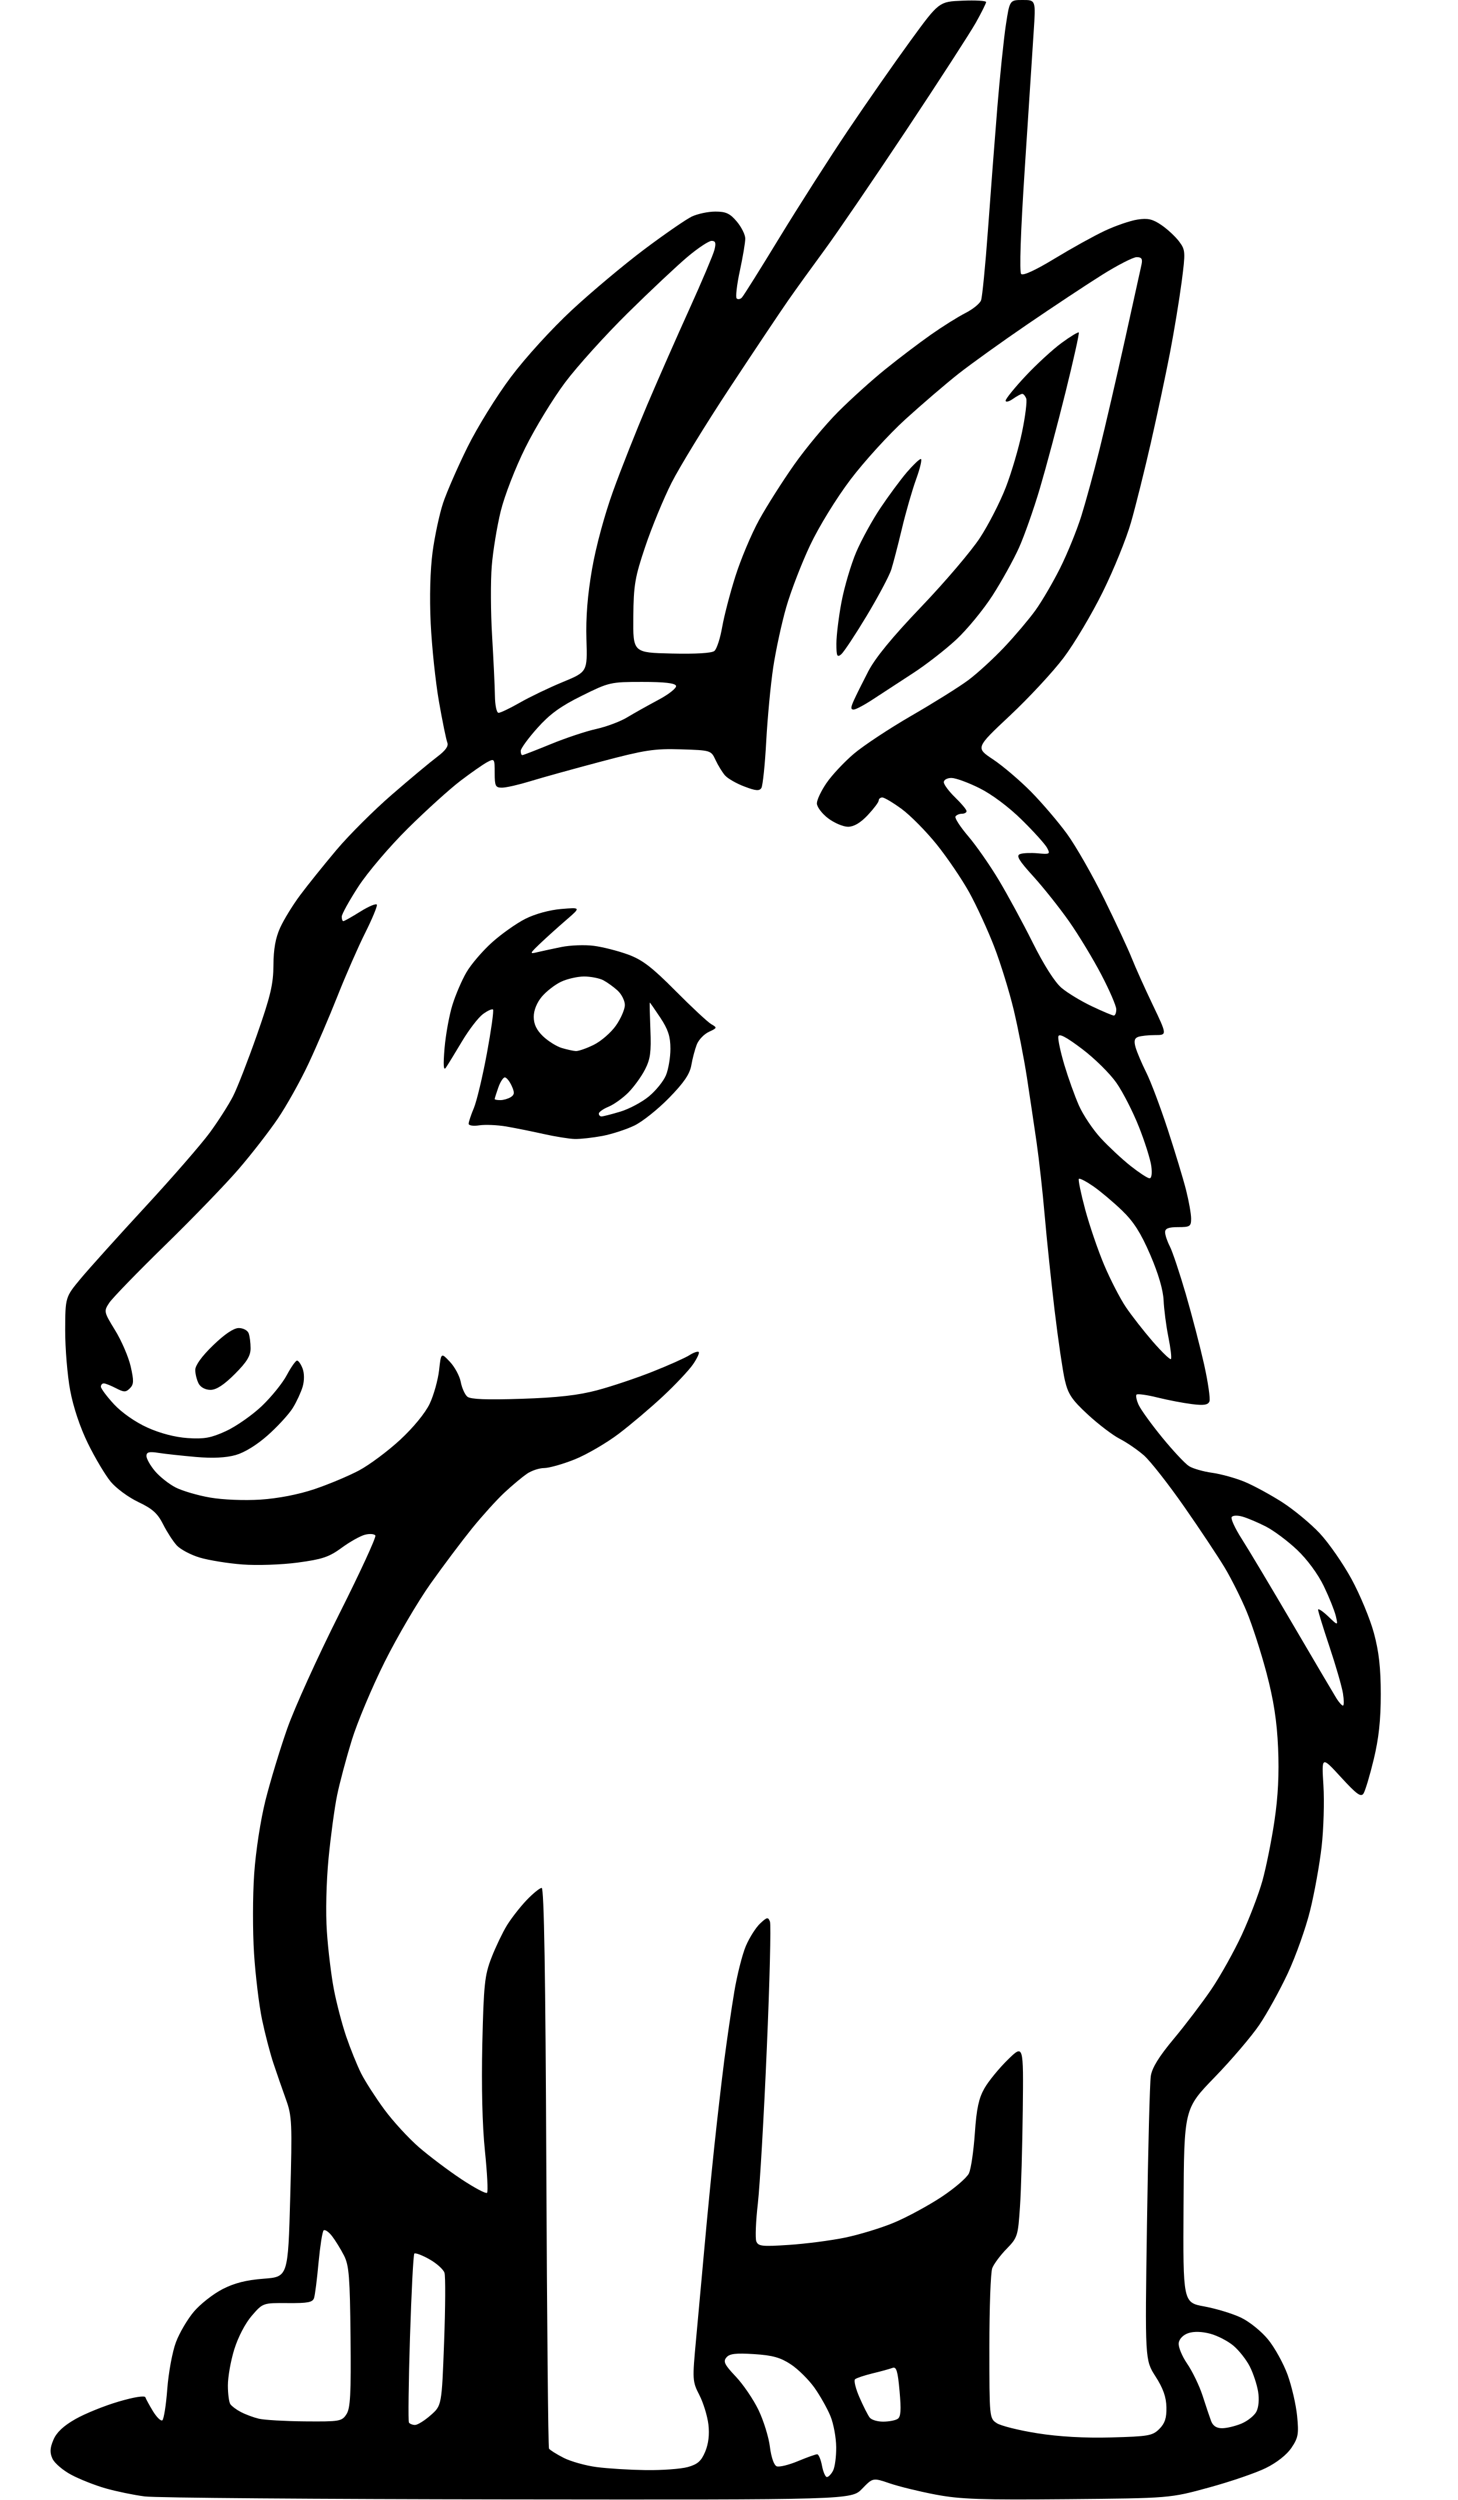 <?xml version="1.0" encoding="UTF-8" standalone="no"?>
<svg 
  version="1.1" 
  xmlns="http://www.w3.org/2000/svg" 
  xmlns:xlink="http://www.w3.org/1999/xlink" 
  xmlns:svg="http://www.w3.org/2000/svg"
  xmlns:rdf="http://www.w3.org/1999/02/22-rdf-syntax-ns#"
  xmlns:cc="http://creativecommons.org/ns#"
  xmlns:dc="http://purl.org/dc/elements/1.1/"
  viewBox="0 0 448 768"
  width="448"
  height="768"
>
<style>svg {background-color: white; }</style>"
<path stroke="none" fill="black" fill-rule="evenodd" d="M156.05,767.87C98.00,767.80 47.77,767.39 44.43,766.95C41.09,766.52 35.69,765.40 32.43,764.47C29.17,763.54 24.42,761.66 21.87,760.29C19.32,758.93 16.73,756.71 16.12,755.36C15.27,753.49 15.33,752.14 16.40,749.59C17.35,747.31 19.46,745.31 23.14,743.21C26.09,741.53 32.06,739.10 36.42,737.83C41.16,736.43 44.47,735.90 44.67,736.50C44.86,737.05 45.91,738.98 47.02,740.80C48.13,742.61 49.41,743.87 49.87,743.58C50.33,743.30 51.02,738.97 51.40,733.96C51.77,728.95 52.97,722.49 54.05,719.60C55.13,716.71 57.64,712.45 59.62,710.13C61.60,707.81 65.54,704.73 68.36,703.28C72.00,701.40 75.68,700.47 81.00,700.07C88.50,699.50 88.50,699.50 89.18,675.00C89.81,652.11 89.72,650.14 87.87,645.00C86.78,641.98 85.04,636.97 84.01,633.87C82.98,630.78 81.40,624.70 80.50,620.37C79.60,616.04 78.50,606.95 78.06,600.18C77.62,593.40 77.63,582.40 78.10,575.75C78.58,568.73 80.05,559.19 81.58,553.07C83.04,547.26 86.05,537.33 88.28,531.00C90.51,524.67 97.64,508.96 104.12,496.07C110.60,483.19 115.65,472.24 115.34,471.74C115.03,471.25 113.61,471.13 112.18,471.49C110.74,471.85 107.51,473.66 104.99,475.51C101.12,478.35 99.01,479.06 91.45,480.06C86.46,480.73 78.95,480.98 74.47,480.64C70.05,480.30 64.17,479.35 61.41,478.53C58.64,477.71 55.45,476.02 54.30,474.77C53.16,473.52 51.27,470.60 50.11,468.28C48.43,464.95 46.83,463.50 42.51,461.46C39.50,460.04 35.67,457.22 34.00,455.19C32.33,453.16 29.20,447.90 27.04,443.50C24.61,438.55 22.52,432.31 21.56,427.14C20.70,422.54 20.02,414.22 20.03,408.64C20.07,398.50 20.07,398.50 24.78,392.83C27.38,389.71 36.29,379.81 44.58,370.83C52.88,361.85 61.81,351.57 64.44,348.00C67.06,344.43 70.30,339.36 71.63,336.74C72.96,334.12 76.28,325.57 79.02,317.74C83.14,305.97 84.00,302.29 84.02,296.50C84.04,291.64 84.66,288.13 86.08,285.02C87.20,282.55 89.96,278.05 92.22,275.02C94.48,271.98 99.49,265.75 103.35,261.16C107.21,256.57 114.90,248.90 120.44,244.11C125.97,239.31 132.21,234.11 134.30,232.54C136.93,230.56 137.90,229.20 137.44,228.10C137.09,227.22 135.93,221.55 134.87,215.50C133.82,209.45 132.68,198.65 132.34,191.50C131.96,183.45 132.19,175.10 132.92,169.58C133.58,164.68 135.03,157.93 136.13,154.58C137.24,151.24 140.61,143.51 143.62,137.42C146.65,131.28 152.61,121.65 156.96,115.86C161.46,109.86 169.48,101.06 175.73,95.25C181.73,89.68 191.75,81.28 198.01,76.58C204.26,71.89 210.83,67.36 212.59,66.52C214.36,65.69 217.61,65.00 219.81,65.00C223.06,65.00 224.31,65.58 226.41,68.08C227.83,69.77 229.00,72.12 229.00,73.30C229.00,74.49 228.25,78.95 227.33,83.22C226.41,87.50 225.97,91.30 226.35,91.68C226.72,92.06 227.44,91.95 227.95,91.43C228.45,90.92 233.65,82.62 239.51,73.00C245.38,63.38 254.86,48.53 260.60,40.00C266.34,31.47 274.97,19.10 279.78,12.50C288.53,0.50 288.53,0.50 295.76,0.21C299.74,0.04 303.00,0.23 303.00,0.63C303.00,1.02 301.59,3.85 299.87,6.92C298.15,9.99 288.52,24.88 278.47,40.00C268.42,55.12 257.11,71.69 253.35,76.80C249.58,81.92 244.56,88.89 242.18,92.30C239.80,95.71 231.77,107.72 224.33,119.00C216.88,130.28 208.79,143.49 206.33,148.36C203.88,153.23 200.26,162.00 198.29,167.86C195.09,177.36 194.69,179.68 194.60,189.50C194.50,200.50 194.50,200.50 206.36,200.78C213.77,200.96 218.70,200.66 219.51,199.99C220.23,199.40 221.30,196.12 221.89,192.71C222.49,189.29 224.32,182.22 225.98,177.00C227.63,171.78 230.90,164.02 233.24,159.76C235.58,155.50 240.43,147.87 244.00,142.80C247.57,137.72 253.66,130.41 257.52,126.54C261.38,122.67 267.90,116.78 272.02,113.46C276.13,110.13 282.43,105.36 286.00,102.85C289.57,100.33 294.36,97.33 296.63,96.18C298.90,95.03 301.06,93.28 301.44,92.29C301.82,91.31 302.78,81.50 303.58,70.50C304.37,59.50 305.67,42.62 306.45,33.00C307.24,23.38 308.42,12.01 309.06,7.75C310.24,0.00 310.24,0.00 314.25,0.00C318.26,0.00 318.26,0.00 317.62,9.75C317.27,15.11 316.05,33.84 314.91,51.37C313.60,71.40 313.18,83.58 313.78,84.18C314.37,84.77 318.21,83.00 324.11,79.41C329.28,76.27 336.20,72.43 339.50,70.89C342.80,69.34 347.30,67.80 349.50,67.46C352.71,66.96 354.18,67.30 356.91,69.17C358.78,70.45 361.22,72.73 362.33,74.22C364.26,76.82 364.29,77.41 363.08,86.65C362.38,91.99 360.77,101.79 359.49,108.43C358.21,115.07 355.57,127.47 353.63,136.00C351.68,144.53 348.94,155.55 347.52,160.50C346.11,165.45 342.21,175.06 338.85,181.85C335.50,188.64 330.09,197.74 326.83,202.06C323.58,206.38 316.15,214.38 310.34,219.83C299.77,229.74 299.77,229.74 305.13,233.30C308.08,235.26 313.31,239.71 316.75,243.18C320.18,246.66 325.20,252.53 327.89,256.23C330.57,259.92 335.71,268.92 339.31,276.23C342.90,283.53 346.73,291.75 347.81,294.50C348.90,297.25 351.78,303.66 354.22,308.75C358.64,318.00 358.64,318.00 354.90,318.00C352.85,318.00 350.49,318.26 349.67,318.57C348.57,318.99 348.38,319.85 348.95,321.83C349.38,323.31 350.85,326.76 352.22,329.51C353.60,332.25 356.56,340.12 358.81,347.00C361.06,353.88 363.60,362.26 364.45,365.64C365.30,369.02 366.00,372.96 366.00,374.39C366.00,376.77 365.64,377.00 362.00,377.00C359.05,377.00 358.00,377.41 358.00,378.55C358.00,379.40 358.65,381.36 359.45,382.90C360.25,384.44 362.46,391.06 364.37,397.60C366.27,404.15 368.81,413.91 370.01,419.29C371.20,424.68 371.93,429.73 371.63,430.53C371.20,431.63 369.94,431.83 366.29,431.38C363.65,431.06 358.86,430.14 355.64,429.34C352.42,428.54 349.53,428.14 349.23,428.44C348.92,428.74 349.21,430.17 349.87,431.61C350.53,433.06 353.79,437.58 357.13,441.66C360.47,445.74 364.16,449.69 365.35,450.43C366.53,451.18 369.75,452.10 372.50,452.48C375.25,452.87 379.75,454.12 382.50,455.27C385.25,456.42 390.43,459.23 394.00,461.52C397.57,463.82 402.77,468.12 405.55,471.10C408.32,474.07 412.73,480.42 415.33,485.21C417.93,490.00 421.01,497.43 422.16,501.71C423.70,507.39 424.27,512.48 424.27,520.50C424.28,528.37 423.66,534.06 422.11,540.50C420.92,545.45 419.50,550.17 418.97,551.00C418.18,552.22 416.88,551.28 412.04,546.00C406.08,539.50 406.08,539.50 406.65,548.50C406.96,553.45 406.71,561.94 406.09,567.36C405.47,572.79 403.88,581.62 402.55,586.98C401.23,592.35 398.14,601.00 395.71,606.22C393.27,611.44 389.32,618.59 386.94,622.10C384.55,625.62 378.38,632.86 373.22,638.18C363.83,647.86 363.83,647.86 363.67,677.62C363.50,707.38 363.50,707.38 370.05,708.59C373.65,709.25 378.69,710.78 381.25,711.99C383.85,713.21 387.54,716.18 389.62,718.71C391.67,721.21 394.37,726.10 395.64,729.58C396.90,733.06 398.22,738.75 398.56,742.21C399.11,747.75 398.91,748.92 396.84,752.00C395.42,754.12 392.33,756.57 389.00,758.21C385.98,759.71 378.10,762.41 371.50,764.21C359.50,767.50 359.50,767.50 328.00,767.80C301.57,768.05 295.05,767.83 287.50,766.39C282.55,765.46 276.19,763.90 273.36,762.93C268.22,761.18 268.22,761.18 264.91,764.59C261.61,768.00 261.61,768.00 156.05,767.87zM254.08,761.00C254.55,761.00 255.40,760.13 255.96,759.07C256.53,758.00 256.97,754.74 256.94,751.82C256.91,748.89 256.13,744.62 255.19,742.33C254.26,740.04 252.06,736.12 250.31,733.63C248.55,731.14 245.28,727.89 243.03,726.40C239.81,724.27 237.40,723.60 231.69,723.23C226.04,722.87 224.16,723.10 223.19,724.27C222.15,725.52 222.64,726.50 226.09,730.14C228.36,732.54 231.50,737.15 233.06,740.39C234.62,743.63 236.20,748.72 236.57,751.72C236.98,754.96 237.82,757.38 238.66,757.70C239.43,758.00 242.36,757.29 245.17,756.12C247.97,754.95 250.64,754.00 251.09,754.00C251.54,754.00 252.20,755.58 252.57,757.50C252.93,759.42 253.61,761.00 254.08,761.00zM198.50,758.87C203.45,758.93 209.22,758.51 211.33,757.93C214.36,757.08 215.48,756.10 216.69,753.20C217.70,750.78 218.03,747.93 217.67,744.83C217.36,742.25 216.12,738.19 214.90,735.82C212.75,731.63 212.72,731.13 213.87,718.81C214.52,711.83 215.69,699.00 216.47,690.31C217.25,681.61 218.60,667.75 219.48,659.50C220.35,651.25 221.73,639.33 222.54,633.00C223.36,626.67 224.74,617.23 225.61,612.00C226.48,606.77 228.09,600.41 229.18,597.85C230.27,595.29 232.24,592.19 233.55,590.95C235.68,588.95 236.02,588.89 236.59,590.37C236.94,591.28 236.50,608.89 235.61,629.48C234.73,650.08 233.49,671.42 232.87,676.90C232.24,682.38 232.03,687.64 232.39,688.58C232.97,690.10 234.14,690.23 242.40,689.68C247.54,689.35 255.29,688.34 259.62,687.45C263.95,686.56 270.69,684.51 274.58,682.89C278.48,681.28 285.03,677.74 289.14,675.05C293.25,672.35 297.12,669.03 297.74,667.67C298.36,666.31 299.17,660.77 299.54,655.35C300.07,647.73 300.75,644.59 302.53,641.50C303.80,639.30 307.02,635.38 309.67,632.78C314.50,628.06 314.50,628.06 314.27,648.28C314.14,659.40 313.76,672.73 313.41,677.91C312.81,686.96 312.66,687.45 309.28,690.91C307.36,692.88 305.38,695.54 304.89,696.82C304.40,698.09 304.00,708.99 304.00,721.04C304.00,742.75 304.02,742.97 306.28,744.45C307.54,745.27 313.14,746.67 318.73,747.55C325.39,748.61 333.23,749.05 341.43,748.83C352.89,748.53 354.14,748.31 356.23,746.22C357.94,744.50 358.48,742.87 358.41,739.55C358.34,736.41 357.39,733.72 355.06,730.10C351.81,725.03 351.81,725.03 352.43,683.27C352.77,660.29 353.30,639.85 353.60,637.84C353.98,635.27 356.09,631.85 360.69,626.34C364.29,622.03 369.48,615.18 372.24,611.12C374.99,607.06 379.17,599.57 381.54,594.48C383.90,589.38 386.76,581.90 387.89,577.86C389.02,573.81 390.69,565.55 391.59,559.50C392.72,551.91 393.07,544.94 392.72,537.00C392.35,528.68 391.36,522.32 389.17,514.00C387.50,507.68 384.76,499.20 383.09,495.17C381.42,491.14 378.38,485.06 376.35,481.67C374.32,478.28 368.70,469.82 363.85,462.87C359.01,455.93 353.45,448.85 351.50,447.13C349.54,445.42 346.19,443.12 344.05,442.03C341.91,440.93 337.51,437.58 334.26,434.58C329.32,430.01 328.18,428.30 327.19,423.99C326.53,421.16 325.13,411.57 324.06,402.67C323.00,393.78 321.63,380.65 321.01,373.50C320.40,366.35 319.27,356.23 318.52,351.00C317.76,345.77 316.42,336.77 315.54,331.00C314.65,325.23 312.83,315.90 311.49,310.28C310.15,304.66 307.45,295.92 305.49,290.84C303.53,285.77 300.09,278.29 297.85,274.22C295.60,270.15 291.10,263.52 287.85,259.47C284.60,255.43 279.75,250.52 277.09,248.56C274.42,246.60 271.73,245.00 271.12,245.00C270.50,245.00 270.00,245.42 270.00,245.93C270.00,246.44 268.48,248.46 266.63,250.43C264.39,252.81 262.36,254.00 260.57,254.00C259.08,254.00 256.32,252.82 254.43,251.38C252.54,249.94 251.00,247.88 251.00,246.81C251.00,245.74 252.34,242.91 253.99,240.52C255.63,238.13 259.37,234.13 262.30,231.63C265.23,229.12 273.22,223.84 280.06,219.88C286.90,215.93 294.75,211.02 297.50,208.97C300.25,206.93 305.21,202.39 308.53,198.88C311.85,195.37 316.18,190.25 318.16,187.50C320.14,184.75 323.56,178.90 325.76,174.50C327.96,170.10 330.89,162.90 332.27,158.50C333.64,154.10 336.16,144.88 337.87,138.00C339.58,131.12 343.07,116.05 345.63,104.50C348.19,92.95 350.50,82.49 350.76,81.25C351.12,79.52 350.78,79.00 349.27,79.00C348.19,79.00 343.39,81.46 338.60,84.47C333.81,87.47 323.51,94.30 315.70,99.63C307.89,104.96 298.35,111.81 294.50,114.84C290.65,117.88 283.33,124.16 278.22,128.80C273.12,133.44 265.51,141.80 261.30,147.37C256.92,153.18 251.64,161.77 248.93,167.50C246.33,173.00 243.03,181.55 241.60,186.50C240.18,191.45 238.37,199.81 237.58,205.08C236.79,210.35 235.83,220.55 235.44,227.74C235.05,234.94 234.38,241.39 233.95,242.08C233.34,243.07 232.22,242.97 228.71,241.63C226.25,240.70 223.57,239.16 222.76,238.21C221.94,237.27 220.64,235.15 219.87,233.50C218.49,230.52 218.42,230.50 209.23,230.21C201.06,229.96 198.17,230.40 184.74,233.96C176.36,236.18 166.57,238.89 163.00,239.99C159.43,241.09 155.49,241.99 154.25,241.99C152.25,242.00 152.00,241.50 152.00,237.46C152.00,233.08 151.93,232.97 149.75,234.12C148.51,234.77 144.80,237.36 141.50,239.87C138.20,242.38 130.94,248.95 125.36,254.47C119.70,260.07 112.97,267.98 110.11,272.38C107.30,276.71 105.00,280.87 105.00,281.63C105.00,282.38 105.23,283.00 105.50,283.00C105.78,283.00 108.14,281.67 110.75,280.04C113.36,278.41 115.64,277.47 115.80,277.95C115.97,278.43 114.34,282.35 112.18,286.66C110.02,290.97 106.21,299.68 103.71,306.00C101.21,312.32 97.16,321.77 94.69,327.00C92.23,332.23 88.03,339.73 85.36,343.67C82.69,347.61 77.28,354.59 73.33,359.17C69.39,363.75 59.22,374.28 50.72,382.57C42.23,390.86 34.50,398.83 33.55,400.28C31.86,402.86 31.90,403.03 35.38,408.71C37.34,411.89 39.49,416.88 40.15,419.78C41.16,424.21 41.13,425.30 39.92,426.51C38.66,427.77 38.11,427.77 35.62,426.48C34.05,425.67 32.37,425.00 31.89,425.00C31.40,425.00 31.00,425.46 31.00,426.02C31.00,426.58 32.80,429.00 35.00,431.39C37.40,433.98 41.52,436.87 45.25,438.56C49.19,440.35 53.78,441.54 57.67,441.81C62.73,442.15 64.83,441.77 69.42,439.67C72.49,438.26 77.42,434.82 80.38,432.03C83.33,429.23 86.82,424.93 88.12,422.47C89.43,420.01 90.85,418.00 91.27,418.00C91.70,418.00 92.47,419.09 92.97,420.43C93.53,421.88 93.54,424.12 93.01,425.97C92.52,427.67 91.16,430.62 89.99,432.52C88.82,434.42 85.38,438.18 82.35,440.88C78.95,443.91 75.14,446.26 72.38,447.03C69.44,447.86 65.30,448.05 60.21,447.61C55.97,447.24 50.81,446.68 48.75,446.36C45.80,445.90 45.00,446.11 45.00,447.31C45.00,448.16 46.18,450.25 47.63,451.97C49.07,453.68 51.93,455.94 53.98,456.99C56.03,458.03 60.78,459.43 64.54,460.08C68.46,460.76 75.07,461.03 80.04,460.71C85.43,460.36 91.69,459.15 96.60,457.50C100.95,456.04 107.12,453.45 110.32,451.75C113.52,450.04 119.20,445.81 122.95,442.34C127.01,438.58 130.68,434.10 132.03,431.26C133.27,428.64 134.56,424.02 134.91,421.00C135.53,415.50 135.53,415.50 138.24,418.37C139.73,419.95 141.24,422.75 141.58,424.59C141.93,426.42 142.84,428.45 143.60,429.09C144.59,429.90 149.50,430.10 160.25,429.74C171.34,429.38 177.68,428.66 183.50,427.11C187.90,425.94 195.55,423.38 200.50,421.41C205.45,419.45 210.55,417.17 211.84,416.34C213.12,415.52 214.41,415.08 214.70,415.36C214.98,415.65 214.18,417.37 212.92,419.19C211.66,421.01 207.54,425.39 203.76,428.92C199.99,432.45 193.83,437.67 190.07,440.52C186.31,443.36 180.25,446.89 176.61,448.35C172.96,449.81 168.75,451.00 167.24,451.01C165.73,451.01 163.34,451.80 161.93,452.76C160.52,453.72 157.42,456.30 155.06,458.50C152.69,460.70 148.21,465.65 145.09,469.50C141.97,473.35 136.23,481.00 132.32,486.50C128.42,492.00 122.06,502.83 118.20,510.56C114.34,518.30 109.79,529.10 108.11,534.56C106.42,540.03 104.39,547.65 103.59,551.50C102.80,555.35 101.61,564.12 100.95,571.00C100.25,578.33 100.03,587.62 100.44,593.46C100.81,598.93 101.77,606.86 102.57,611.07C103.37,615.28 105.08,621.83 106.37,625.63C107.67,629.43 109.74,634.55 110.98,637.02C112.23,639.48 115.42,644.45 118.08,648.06C120.73,651.67 125.52,656.88 128.70,659.65C131.89,662.41 137.77,666.84 141.76,669.49C145.76,672.14 149.31,674.03 149.65,673.68C150.00,673.34 149.70,667.53 149.00,660.78C148.20,653.02 147.91,640.95 148.20,628.00C148.63,609.63 148.92,606.88 150.99,601.50C152.27,598.20 154.42,593.70 155.77,591.50C157.13,589.30 159.85,585.81 161.82,583.75C163.79,581.69 165.88,580.00 166.45,580.00C167.17,580.00 167.62,606.92 167.87,665.75C168.07,712.91 168.44,751.84 168.69,752.26C168.93,752.68 170.95,753.95 173.17,755.09C175.39,756.22 179.97,757.50 183.35,757.94C186.73,758.39 193.55,758.80 198.50,758.87zM375.51,746.00C376.92,746.00 379.59,745.36 381.45,744.58C383.31,743.81 385.37,742.17 386.03,740.95C386.74,739.62 386.96,737.14 386.58,734.77C386.23,732.60 385.08,729.11 384.02,727.03C382.96,724.95 380.70,722.08 379.00,720.65C377.30,719.22 374.10,717.56 371.88,716.97C369.37,716.29 366.84,716.22 365.18,716.77C363.58,717.30 362.37,718.52 362.18,719.80C362.01,720.98 363.19,723.87 364.81,726.22C366.42,728.58 368.54,732.98 369.52,736.00C370.49,739.02 371.66,742.51 372.12,743.75C372.69,745.28 373.78,746.00 375.51,746.00zM127.52,745.00C128.30,745.00 130.46,743.66 132.33,742.01C135.73,739.03 135.73,739.03 136.46,719.59C136.86,708.90 136.91,699.30 136.58,698.26C136.25,697.21 134.15,695.33 131.92,694.08C129.69,692.82 127.62,692.05 127.31,692.35C127.01,692.66 126.41,704.29 125.97,718.20C125.54,732.12 125.40,743.84 125.65,744.25C125.91,744.66 126.75,745.00 127.52,745.00zM93.73,743.90C104.35,743.99 105.03,743.88 106.44,741.73C107.66,739.88 107.89,735.56 107.71,717.98C107.53,699.68 107.24,695.98 105.73,693.00C104.75,691.08 103.10,688.38 102.05,687.01C101.00,685.65 99.82,684.85 99.43,685.23C99.05,685.62 98.35,690.07 97.88,695.12C97.42,700.17 96.80,705.05 96.51,705.97C96.08,707.33 94.62,707.61 88.38,707.56C80.78,707.50 80.78,707.50 77.37,711.44C75.37,713.75 73.15,718.02 71.98,721.79C70.89,725.32 70.01,730.30 70.02,732.86C70.02,735.41 70.36,738.00 70.77,738.60C71.17,739.21 72.62,740.30 74.00,741.02C75.38,741.75 77.85,742.67 79.50,743.07C81.15,743.47 87.55,743.84 93.73,743.90zM271.37,743.98C273.09,743.98 275.09,743.60 275.81,743.14C276.80,742.51 276.94,740.47 276.41,734.60C275.85,728.37 275.43,727.00 274.23,727.47C273.41,727.78 270.66,728.54 268.12,729.15C265.58,729.77 263.15,730.58 262.73,730.96C262.30,731.34 262.92,733.86 264.11,736.57C265.29,739.28 266.70,742.06 267.25,742.75C267.80,743.44 269.65,743.99 271.37,743.98zM412.65,524.00C412.98,524.00 412.98,522.31 412.65,520.25C412.32,518.19 410.47,511.77 408.54,506.00C406.61,500.23 405.02,495.08 405.01,494.56C405.01,494.05 406.38,494.95 408.08,496.56C411.15,499.50 411.15,499.50 410.46,496.50C410.07,494.85 408.41,490.70 406.76,487.28C404.95,483.55 401.67,479.09 398.55,476.14C395.69,473.43 391.37,470.21 388.96,468.98C386.54,467.74 383.31,466.38 381.79,465.94C380.21,465.49 378.78,465.55 378.45,466.09C378.13,466.60 379.52,469.61 381.54,472.76C383.57,475.92 390.62,487.73 397.23,499.00C403.83,510.27 409.87,520.51 410.64,521.75C411.41,522.99 412.32,524.00 412.65,524.00zM64.68,427.00C63.12,427.00 61.65,426.22 61.04,425.07C60.47,424.00 60.00,422.11 60.00,420.87C60.00,419.45 62.02,416.65 65.48,413.31C69.02,409.88 71.81,408.00 73.37,408.00C74.70,408.00 76.06,408.71 76.39,409.58C76.73,410.45 77.00,412.54 77.00,414.22C77.00,416.55 75.84,418.45 72.14,422.14C68.82,425.47 66.46,427.00 64.68,427.00zM359.79,417.54C360.06,417.28 359.71,414.23 359.01,410.78C358.32,407.33 357.66,402.25 357.54,399.50C357.40,396.29 355.93,391.28 353.44,385.50C350.54,378.77 348.35,375.33 344.73,371.85C342.07,369.29 338.11,365.96 335.93,364.45C333.75,362.94 331.76,361.91 331.50,362.16C331.25,362.42 332.12,366.65 333.44,371.56C334.76,376.48 337.39,384.17 339.29,388.66C341.19,393.15 344.19,398.97 345.96,401.59C347.73,404.21 351.46,408.98 354.24,412.19C357.03,415.39 359.53,417.80 359.79,417.54zM353.22,362.00C353.85,362.00 354.06,360.51 353.76,358.25C353.48,356.19 351.77,350.75 349.95,346.18C348.14,341.60 345.04,335.53 343.05,332.68C341.07,329.83 336.31,325.13 332.47,322.24C327.58,318.55 325.41,317.41 325.19,318.43C325.02,319.22 325.85,323.14 327.04,327.14C328.23,331.14 330.25,336.76 331.52,339.63C332.79,342.51 335.78,346.98 338.16,349.58C340.55,352.19 344.68,356.04 347.34,358.16C350.00,360.27 352.65,362.00 353.22,362.00zM176.61,349.92C174.90,349.88 170.57,349.18 167.00,348.38C163.43,347.58 158.25,346.54 155.50,346.07C152.75,345.61 149.04,345.45 147.25,345.73C145.43,346.01 144.00,345.79 144.00,345.24C144.00,344.69 144.72,342.51 145.61,340.40C146.49,338.28 148.29,330.73 149.61,323.61C150.93,316.49 151.77,310.44 151.49,310.15C151.20,309.87 149.80,310.51 148.37,311.57C146.94,312.64 144.03,316.44 141.91,320.01C139.78,323.58 137.58,327.18 137.01,328.00C136.27,329.06 136.16,327.31 136.60,322.00C136.95,317.88 138.03,311.93 139.00,308.79C139.97,305.64 141.93,301.08 143.36,298.65C144.78,296.22 148.30,292.12 151.18,289.53C154.06,286.94 158.65,283.69 161.39,282.30C164.37,280.79 168.82,279.57 172.44,279.26C178.50,278.75 178.50,278.75 174.00,282.63C171.53,284.76 167.93,288.00 166.00,289.84C162.74,292.95 162.67,293.13 165.00,292.56C166.38,292.23 169.75,291.50 172.50,290.94C175.25,290.38 179.75,290.22 182.50,290.58C185.25,290.94 189.97,292.15 193.00,293.26C197.38,294.87 200.34,297.14 207.54,304.39C212.51,309.40 217.46,314.01 218.54,314.64C220.42,315.72 220.38,315.82 217.82,317.01C216.34,317.70 214.67,319.44 214.11,320.88C213.54,322.32 212.79,325.17 212.43,327.22C211.96,329.97 210.17,332.60 205.60,337.28C202.20,340.77 197.40,344.60 194.93,345.79C192.45,346.99 188.02,348.43 185.08,348.99C182.14,349.54 178.33,349.96 176.61,349.92zM184.82,343.00C185.27,343.00 187.86,342.34 190.57,341.53C193.28,340.72 197.24,338.62 199.37,336.85C201.51,335.09 203.87,332.17 204.62,330.36C205.38,328.55 206.00,324.88 206.00,322.20C206.00,318.44 205.30,316.29 202.91,312.67C201.20,310.10 199.74,308.00 199.66,308.00C199.57,308.00 199.66,311.76 199.85,316.35C200.13,323.21 199.83,325.40 198.18,328.60C197.08,330.75 194.79,333.91 193.09,335.63C191.39,337.35 188.65,339.32 187.00,340.00C185.35,340.68 184.00,341.64 184.00,342.12C184.00,342.60 184.37,343.00 184.82,343.00zM153.75,337.98C154.71,337.98 156.15,337.56 156.94,337.06C158.11,336.32 158.16,335.65 157.21,333.57C156.57,332.16 155.63,331.00 155.12,331.00C154.61,331.00 153.70,332.42 153.10,334.15C152.49,335.88 152.00,337.46 152.00,337.65C152.00,337.84 152.79,337.99 153.75,337.98zM176.93,322.91C177.72,322.96 180.20,322.10 182.43,321.00C184.67,319.90 187.74,317.24 189.25,315.09C190.76,312.94 192.00,310.09 192.00,308.76C192.00,307.44 190.99,305.43 189.75,304.30C188.51,303.17 186.52,301.74 185.32,301.12C184.11,300.51 181.48,300.00 179.47,300.00C177.45,300.00 174.27,300.73 172.39,301.62C170.51,302.51 167.86,304.57 166.49,306.20C164.96,308.01 164.00,310.40 164.00,312.39C164.00,314.64 164.87,316.46 166.85,318.36C168.42,319.86 171.01,321.48 172.60,321.96C174.20,322.44 176.15,322.87 176.93,322.91zM342.25,312.00C342.66,312.00 343.00,311.14 343.00,310.10C343.00,309.05 340.91,304.21 338.36,299.35C335.81,294.48 331.35,287.12 328.45,283.00C325.55,278.88 320.63,272.69 317.51,269.25C313.05,264.35 312.17,262.87 313.41,262.40C314.28,262.06 316.75,261.96 318.91,262.16C322.56,262.51 322.75,262.40 321.76,260.52C321.18,259.41 317.70,255.54 314.02,251.92C310.05,247.99 304.79,244.05 301.02,242.17C297.53,240.42 293.63,239.00 292.34,239.00C291.05,239.00 290.00,239.59 290.00,240.30C290.00,241.02 291.57,243.13 293.50,245.00C295.43,246.87 297.00,248.75 297.00,249.20C297.00,249.64 296.35,250.00 295.56,250.00C294.77,250.00 293.88,250.38 293.59,250.85C293.30,251.32 295.05,254.02 297.47,256.86C299.90,259.70 304.11,265.73 306.83,270.26C309.55,274.79 314.28,283.50 317.33,289.61C320.77,296.50 324.13,301.78 326.19,303.51C328.01,305.05 332.20,307.59 335.50,309.15C338.80,310.72 341.84,312.00 342.25,312.00zM160.49,232.00C160.76,232.00 164.69,230.47 169.24,228.61C173.78,226.74 180.06,224.65 183.19,223.96C186.32,223.27 190.60,221.67 192.69,220.40C194.79,219.14 199.12,216.70 202.32,215.00C205.52,213.30 207.95,211.36 207.73,210.70C207.44,209.87 204.21,209.50 197.33,209.50C187.59,209.50 187.14,209.60 178.74,213.77C172.23,216.99 168.90,219.41 165.07,223.72C162.28,226.84 160.00,229.98 160.00,230.70C160.00,231.41 160.22,232.00 160.49,232.00zM153.20,219.00C153.78,219.00 156.74,217.58 159.77,215.85C162.80,214.11 168.70,211.28 172.89,209.55C180.50,206.41 180.50,206.41 180.19,196.46C179.98,189.69 180.54,182.75 181.92,174.81C183.10,167.96 185.80,158.01 188.42,150.79C190.87,144.00 195.56,132.17 198.83,124.48C202.10,116.79 207.94,103.52 211.81,94.99C215.67,86.47 219.15,78.25 219.53,76.74C220.06,74.63 219.86,74.00 218.66,74.00C217.80,74.00 214.49,76.19 211.30,78.87C208.11,81.55 199.85,89.31 192.94,96.12C186.03,102.93 177.35,112.55 173.64,117.50C169.93,122.45 164.44,131.45 161.44,137.50C158.37,143.67 155.05,152.23 153.87,157.00C152.72,161.68 151.47,169.29 151.10,173.93C150.72,178.56 150.77,188.24 151.21,195.43C151.64,202.62 152.03,210.86 152.07,213.75C152.11,216.72 152.60,219.00 153.20,219.00zM262.29,218.00C261.37,218.00 261.38,217.36 262.33,215.25C263.00,213.74 265.00,209.72 266.76,206.32C268.94,202.10 274.12,195.79 283.14,186.35C290.40,178.76 298.48,169.26 301.11,165.23C303.74,161.21 307.32,154.22 309.06,149.71C310.81,145.19 313.06,137.53 314.06,132.67C315.06,127.81 315.63,123.20 315.33,122.42C315.03,121.64 314.48,121.00 314.12,121.00C313.75,121.00 312.44,121.70 311.22,122.56C310.00,123.41 309.00,123.65 309.00,123.09C309.00,122.53 311.75,119.13 315.11,115.54C318.47,111.95 323.44,107.38 326.16,105.38C328.87,103.39 331.27,101.93 331.48,102.14C331.69,102.36 329.85,110.62 327.40,120.51C324.95,130.41 321.41,143.68 319.53,150.02C317.66,156.36 314.77,164.55 313.12,168.24C311.47,171.92 307.81,178.53 304.99,182.92C302.17,187.31 297.12,193.45 293.76,196.56C290.40,199.67 284.47,204.27 280.58,206.79C276.69,209.31 271.25,212.86 268.49,214.68C265.74,216.51 262.95,218.00 262.29,218.00zM258.46,201.04C257.22,202.06 257.00,201.57 257.00,197.73C257.00,195.25 257.71,189.46 258.58,184.86C259.46,180.26 261.48,173.43 263.07,169.67C264.67,165.92 268.03,159.78 270.55,156.04C273.06,152.29 276.70,147.38 278.63,145.11C280.57,142.85 282.51,141.00 282.95,141.00C283.39,141.00 282.74,143.81 281.49,147.25C280.25,150.69 278.28,157.55 277.11,162.50C275.93,167.45 274.47,173.07 273.86,175.00C273.24,176.93 269.85,183.30 266.33,189.16C262.80,195.03 259.26,200.37 258.46,201.04z" />

</svg>